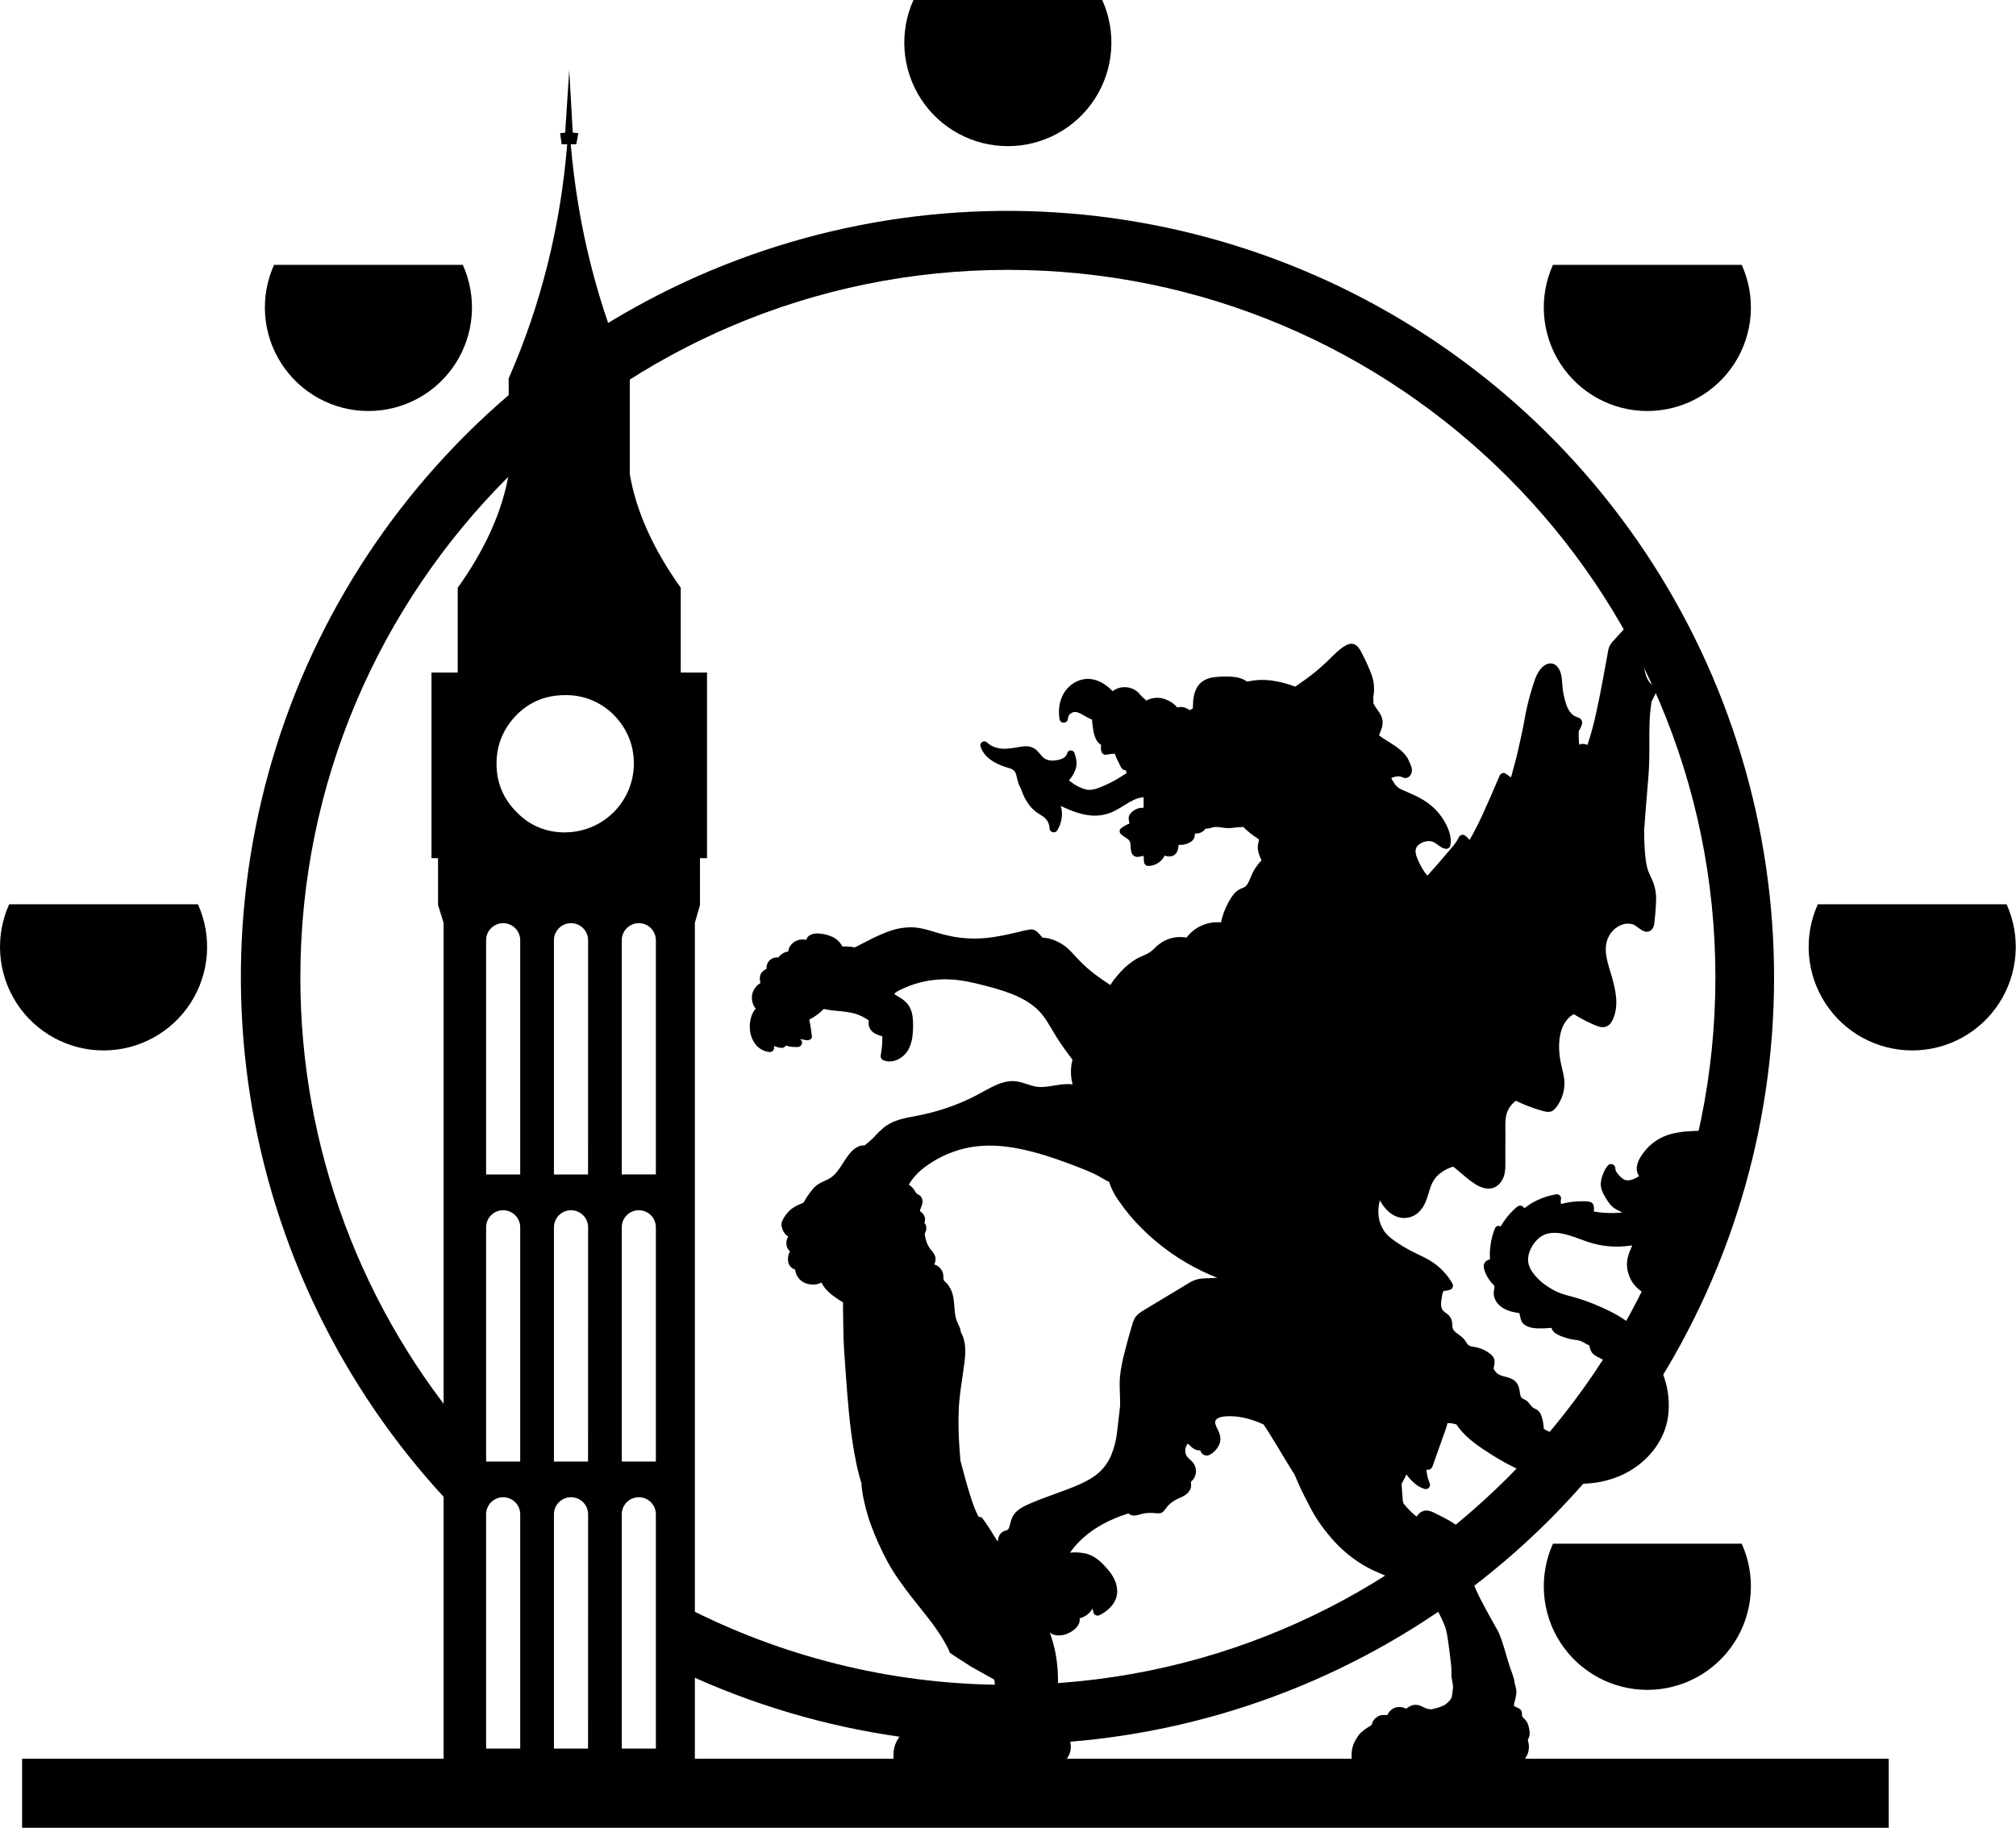 <svg width="1580" height="1433" viewBox="0 0 1580 1433" fill="none" xmlns="http://www.w3.org/2000/svg">
<path d="M236.03 532.029C282.337 422.599 360.046 329.352 459.336 264.076C558.626 198.8 675.039 164.425 793.861 165.295C912.683 166.166 1028.58 202.242 1126.9 268.966C1225.23 335.689 1301.56 430.064 1346.26 540.161C1390.96 650.258 1402.01 771.136 1378.03 887.515C1354.05 1003.89 1296.1 1110.55 1211.51 1194C1126.93 1277.46 1019.5 1333.96 902.804 1356.37C786.112 1378.79 665.394 1366.1 555.91 1319.92C551.79 1318.18 547.71 1316.39 543.64 1314.56V1262.81C620.145 1300.88 704.455 1320.65 789.91 1320.54C1095.67 1320.54 1344.42 1071.78 1344.42 766.019C1344.42 460.259 1095.67 211.509 789.91 211.509C484.15 211.509 235.4 460.259 235.4 766.019C235.277 898.762 282.984 1027.11 369.78 1127.54V1195.97C368.13 1194.35 366.48 1192.72 364.85 1191.09C280.308 1106.48 222.901 998.589 199.956 881.2C177.011 763.811 189.57 642.248 236.03 532.029Z" fill="black"/>
<path d="M715.91 0C710.329 12.361 707.935 25.924 708.946 39.448C709.957 52.973 714.342 66.029 721.699 77.422C729.056 88.816 739.15 98.185 751.061 104.672C762.971 111.159 776.318 114.557 789.88 114.557C803.443 114.557 816.789 111.159 828.7 104.672C840.61 98.185 850.705 88.816 858.062 77.422C865.419 66.029 869.803 52.973 870.814 39.448C871.826 25.924 869.431 12.361 863.85 0H715.91Z" fill="black"/>
<path d="M1424.69 708.75C1419.11 721.111 1416.71 734.674 1417.73 748.198C1418.74 761.723 1423.12 774.779 1430.48 786.172C1437.84 797.566 1447.93 806.935 1459.84 813.422C1471.75 819.909 1485.1 823.307 1498.66 823.307C1512.22 823.307 1525.57 819.909 1537.48 813.422C1549.39 806.935 1559.48 797.566 1566.84 786.172C1574.2 774.779 1578.58 761.723 1579.59 748.198C1580.61 734.674 1578.21 721.111 1572.63 708.75H1424.69Z" fill="black"/>
<path d="M7.19 708.75C1.609 721.111 -0.785 734.674 0.226 748.198C1.237 761.723 5.621 774.779 12.978 786.172C20.335 797.566 30.43 806.935 42.341 813.422C54.251 819.909 67.597 823.307 81.16 823.307C94.722 823.307 108.069 819.909 119.979 813.422C131.89 806.935 141.985 797.566 149.342 786.172C156.699 774.779 161.083 761.723 162.094 748.198C163.105 734.674 160.711 721.111 155.13 708.75H7.19Z" fill="black"/>
<path d="M1217.1 207.59C1211.52 219.951 1209.12 233.513 1210.14 247.038C1211.15 260.563 1215.53 273.619 1222.89 285.012C1230.25 296.406 1240.34 305.774 1252.25 312.261C1264.16 318.748 1277.51 322.147 1291.07 322.147C1304.63 322.147 1317.98 318.748 1329.89 312.261C1341.8 305.774 1351.89 296.406 1359.25 285.012C1366.61 273.619 1370.99 260.563 1372 247.038C1373.02 233.513 1370.62 219.951 1365.04 207.59H1217.1Z" fill="black"/>
<path d="M362.72 207.59C368.301 219.951 370.696 233.513 369.684 247.038C368.673 260.563 364.289 273.619 356.932 285.012C349.575 296.406 339.48 305.774 327.57 312.261C315.659 318.748 302.313 322.147 288.75 322.147C275.188 322.147 261.842 318.748 249.931 312.261C238.021 305.774 227.926 296.406 220.569 285.012C213.212 273.619 208.827 260.563 207.816 247.038C206.805 233.513 209.199 219.951 214.78 207.59H362.72Z" fill="black"/>
<path d="M1365.04 1209.92C1370.62 1222.28 1373.02 1235.84 1372 1249.37C1370.99 1262.89 1366.61 1275.95 1359.25 1287.34C1351.89 1298.74 1341.8 1308.1 1329.89 1314.59C1317.98 1321.08 1304.63 1324.48 1291.07 1324.48C1277.51 1324.48 1264.16 1321.08 1252.25 1314.59C1240.34 1308.1 1230.25 1298.74 1222.89 1287.34C1215.53 1275.95 1211.15 1262.89 1210.14 1249.37C1209.12 1235.84 1211.52 1222.28 1217.1 1209.92H1365.04Z" fill="black"/>
<path d="M1480.27 1378.47H17.32V1432.57H1480.27V1378.47Z" fill="black"/>
<path d="M533.52 527.109V460.669C511.9 430.363 498.587 400.696 493.58 371.669V296.56C468.247 238.82 452.823 177.656 447.31 113.069H451.66L453.25 104.37L448.89 103.979L446.13 54.98L442.96 103.979L439.01 104.37L440.19 113.069H444.54C439.273 177.663 423.983 238.826 398.67 296.56V371.7C393.663 400.7 380.35 430.366 358.73 460.7V527.139H338.17V672.63H343.31V709.409L347.66 723.25V1427.54H544.59V723.25L548.59 709.409V672.63H554.12V527.109H533.52ZM407.71 1370.53H380.98V1186.86C380.98 1183.32 382.387 1179.92 384.893 1177.41C387.398 1174.91 390.797 1173.5 394.34 1173.5C397.884 1173.5 401.283 1174.91 403.79 1177.41C406.297 1179.92 407.707 1183.32 407.71 1186.86V1370.53ZM407.71 1145.53H380.98V961.919C380.98 958.375 382.387 954.976 384.892 952.469C387.398 949.962 390.796 948.552 394.34 948.549C397.885 948.552 401.284 949.962 403.791 952.468C406.298 954.975 407.707 958.374 407.71 961.919V1145.53ZM407.71 920.529H380.98V736.919C380.98 733.376 382.387 729.978 384.893 727.473C387.398 724.967 390.797 723.56 394.34 723.56C397.884 723.56 401.283 724.967 403.79 727.472C406.297 729.977 407.707 733.375 407.71 736.919V920.529ZM460.87 1370.53H434.14V1186.86C434.14 1183.32 435.547 1179.92 438.053 1177.41C440.558 1174.91 443.957 1173.5 447.5 1173.5C449.258 1173.49 451 1173.84 452.626 1174.5C454.252 1175.17 455.731 1176.16 456.976 1177.4C458.222 1178.64 459.211 1180.11 459.885 1181.74C460.56 1183.36 460.909 1185.1 460.91 1186.86L460.87 1370.53ZM460.87 1145.53H434.14V961.919C434.14 958.375 435.547 954.976 438.052 952.469C440.558 949.962 443.956 948.552 447.5 948.549C449.259 948.546 451.001 948.888 452.627 949.558C454.253 950.228 455.731 951.213 456.977 952.454C458.222 953.696 459.211 955.171 459.886 956.795C460.561 958.419 460.909 960.161 460.91 961.919L460.87 1145.53ZM460.87 920.529H434.14V736.919C434.14 733.376 435.547 729.978 438.053 727.473C440.558 724.967 443.957 723.56 447.5 723.56C449.258 723.554 451 723.896 452.626 724.565C454.252 725.234 455.731 726.217 456.976 727.458C458.222 728.699 459.211 730.173 459.885 731.797C460.56 733.42 460.909 735.161 460.91 736.919L460.87 920.529ZM442.96 652.43C427.933 652.43 415.267 647.156 404.96 636.609C394.42 626.069 389.147 613.403 389.14 598.609C389.133 583.816 394.407 571.026 404.96 560.24C415.24 549.96 427.907 544.82 442.96 544.82C450.005 544.705 457.001 546.012 463.53 548.661C470.059 551.31 475.987 555.248 480.96 560.24C491.507 571.053 496.78 583.843 496.78 598.609C496.719 612.853 491.034 626.496 480.961 636.567C470.888 646.638 457.244 652.322 443 652.38L442.96 652.43ZM514.02 1370.5H487.3V1186.86C487.3 1183.32 488.707 1179.92 491.213 1177.41C493.718 1174.91 497.117 1173.5 500.66 1173.5C504.203 1173.5 507.601 1174.91 510.107 1177.41C512.612 1179.92 514.02 1183.32 514.02 1186.86V1370.5ZM514.02 1145.5H487.3V961.919C487.3 958.375 488.707 954.976 491.212 952.469C493.718 949.962 497.116 948.552 500.66 948.549C504.204 948.552 507.602 949.962 510.107 952.469C512.613 954.976 514.02 958.375 514.02 961.919V1145.5ZM514.02 920.499H487.3V736.919C487.3 733.376 488.707 729.978 491.213 727.473C493.718 724.967 497.117 723.56 500.66 723.56C504.203 723.56 507.601 724.967 510.107 727.473C512.612 729.978 514.02 733.376 514.02 736.919V920.499Z" fill="black"/>
<path d="M1368.91 883.97C1368.85 881.69 1368.8 879.24 1367.05 877.53C1366.22 876.778 1365.21 876.257 1364.12 876.019C1363.02 875.78 1361.89 875.832 1360.82 876.17C1358.61 876.83 1357.11 878.48 1355.47 880C1349.59 885.45 1340.85 886 1333.27 886.23C1325.04 886.5 1316.68 886.72 1308.73 889.06C1300.85 891.332 1293.88 896.023 1288.81 902.47C1286.23 905.74 1283.81 909.37 1283.02 913.54C1282.7 914.955 1282.68 916.421 1282.96 917.845C1283.23 919.269 1283.79 920.622 1284.61 921.82C1284.17 922.09 1283.74 922.37 1283.3 922.62C1280.19 924.42 1276.09 926.18 1272.59 924.36C1270.83 923.252 1269.3 921.824 1268.07 920.15C1266.95 918.84 1265.91 917.4 1265.97 915.66C1266.06 912.86 1262.21 911.17 1260.29 913.31C1258.5 915.391 1257.14 917.804 1256.29 920.41C1255.2 922.976 1254.61 925.724 1254.54 928.51C1254.74 931.29 1255.59 933.985 1257.01 936.38C1258.15 938.567 1259.45 940.669 1260.9 942.67C1262.47 944.89 1264.52 946.726 1266.9 948.04C1268.42 948.84 1269.97 949.51 1271.5 950.26C1269.11 950.54 1266.69 950.69 1264.28 950.74C1259.19 950.843 1254.1 950.438 1249.09 949.53C1249.44 946.53 1249.54 943.11 1246.28 942.01C1244.73 941.618 1243.13 941.45 1241.53 941.51C1239.76 941.51 1237.99 941.51 1236.23 941.6C1232.67 941.813 1229.13 942.328 1225.66 943.14C1225.05 943.392 1224.39 943.541 1223.73 943.58C1223.73 943.58 1223.63 943.58 1223.49 943.39C1222.91 942.5 1223.21 941.01 1223.37 939.97C1223.5 939.437 1223.49 938.881 1223.34 938.353C1223.19 937.826 1222.91 937.346 1222.52 936.958C1222.13 936.571 1221.65 936.29 1221.13 936.141C1220.6 935.993 1220.04 935.982 1219.51 936.11C1214.48 936.926 1209.58 938.44 1204.97 940.61C1202.78 941.617 1200.67 942.794 1198.66 944.13C1197.6 944.83 1196.66 945.63 1195.57 946.37C1195.47 946.44 1194.96 946.7 1194.57 946.91C1194.51 946.82 1194.46 946.72 1194.4 946.62C1193.93 945.89 1193.23 945.345 1192.4 945.08C1190.72 944.62 1189.4 945.5 1188.19 946.54C1186.34 948.127 1184.61 949.841 1183 951.67C1181.31 953.563 1179.76 955.568 1178.34 957.67C1177.64 958.67 1177.04 959.8 1176.34 960.84C1176.34 960.84 1176.17 961.12 1176 961.36C1174.41 960.09 1172.29 961.14 1171.58 962.88C1169.86 967.159 1168.7 971.643 1168.13 976.22C1167.61 979.783 1167.49 983.391 1167.77 986.98C1166.56 987.249 1165.44 987.808 1164.5 988.61C1162.22 990.7 1162.69 993.74 1163.66 996.35C1165.25 1000.65 1167.81 1004.52 1171.14 1007.67C1171.26 1008.4 1171.26 1009.14 1171.14 1009.87C1170.88 1011.04 1170.71 1012.23 1170.64 1013.42C1170.66 1015.86 1171.4 1018.24 1172.75 1020.27C1175.5 1024.46 1180.05 1026.78 1184.75 1028.04C1186.73 1028.53 1188.73 1028.91 1190.75 1029.18C1191.04 1030.14 1191.28 1031.12 1191.46 1032.11C1191.92 1034.73 1192.77 1036.89 1195.02 1038.46C1199.02 1041.29 1205.02 1041.27 1209.77 1041.14C1211.77 1041.08 1213.85 1040.91 1215.88 1040.74C1216.35 1042.18 1217.19 1043.47 1218.32 1044.47C1220.53 1046.03 1222.97 1047.23 1225.56 1048.02C1227.94 1048.89 1230.4 1049.53 1232.91 1049.92C1235.06 1050.26 1237.38 1050.37 1239.4 1051.28C1241.57 1052.28 1243.47 1053.67 1245.68 1054.6C1245.86 1056.5 1246.49 1058.33 1247.5 1059.95C1248.96 1061.95 1251.12 1063.08 1253.33 1064.14C1257.66 1066.22 1261.73 1068.83 1265.43 1071.89C1266.43 1072.76 1267.49 1073.68 1268.43 1074.62C1267.85 1076.76 1267.59 1078.97 1267.68 1081.18C1267.99 1083.49 1268.8 1085.71 1270.06 1087.68C1271.02 1089.38 1272.11 1091.01 1273.34 1092.53C1274.03 1093.34 1274.81 1094.07 1275.68 1094.69C1275.9 1094.86 1276.13 1095.01 1276.37 1095.16C1276.19 1095.47 1276.03 1095.81 1275.85 1096.1C1275.41 1096.86 1274.89 1097.57 1274.3 1098.22C1273.41 1099.16 1272.12 1100.15 1270.8 1099.79C1270.26 1099.65 1269.69 1099.66 1269.15 1099.8C1268.6 1099.95 1268.11 1100.24 1267.72 1100.64C1267.32 1101.03 1267.03 1101.52 1266.88 1102.07C1266.74 1102.61 1266.73 1103.18 1266.87 1103.72C1267.95 1106.62 1268.18 1109.77 1267.54 1112.8C1267.12 1114.38 1266.92 1116 1266.93 1117.63C1265.37 1118 1263.81 1118.35 1262.24 1118.63C1260.1 1119.02 1257.6 1119.63 1255.41 1119.34C1254.19 1119.18 1253.19 1118.34 1251.94 1118.34C1250.02 1118.25 1248.79 1119.34 1247.71 1120.79C1247.06 1121.64 1246.5 1122.57 1246.07 1123.55C1245.76 1124.23 1245.5 1124.93 1245.28 1125.64L1245.13 1126.18C1244.48 1126.26 1243.04 1126.46 1242.79 1126.46C1241.64 1126.43 1240.51 1126.25 1239.41 1125.91C1236.96 1125.09 1234.55 1124.14 1232.21 1123.04C1231.24 1122.53 1230.23 1122.07 1229.21 1121.66C1228.43 1121.42 1227.6 1121.39 1226.8 1121.57C1226.01 1121.74 1225.27 1122.12 1224.66 1122.66C1224.02 1123.21 1223.66 1123.88 1222.81 1124.19C1222.12 1124.42 1221.38 1124.49 1220.66 1124.39C1218.06 1124.09 1215.52 1122.65 1213.15 1121.64C1212 1121.16 1210.91 1120.56 1209.88 1119.85C1209.87 1118.9 1209.8 1117.95 1209.66 1117.01C1209.38 1114.01 1208.64 1111.08 1207.47 1108.3C1206.87 1107.04 1205.97 1105.95 1204.85 1105.12C1203.79 1104.34 1202.46 1104.04 1201.43 1103.25C1199.43 1101.72 1198.43 1099.25 1196.3 1097.76C1195.22 1096.98 1193.86 1096.59 1192.82 1095.76C1192.24 1095.29 1191.83 1094.64 1191.68 1093.91C1191.01 1091.69 1191.01 1089.33 1190.31 1087.11C1189.58 1084.68 1187.98 1082.61 1185.81 1081.29C1183.67 1080.16 1181.39 1079.35 1179.02 1078.88C1176.64 1078.24 1174.16 1077.45 1172.46 1075.57C1171.71 1074.7 1171.07 1073.74 1170.58 1072.7C1170.58 1072.56 1170.58 1072.42 1170.65 1072.28C1170.98 1070.28 1171.65 1067.99 1171.29 1065.96C1170.81 1064.07 1169.68 1062.4 1168.09 1061.27C1165.28 1058.97 1162.01 1057.29 1158.51 1056.34C1157.05 1055.93 1155.51 1055.7 1154.07 1055.43C1152.63 1055.16 1151.3 1054.92 1150.34 1053.75C1149.38 1052.58 1148.7 1051.2 1147.76 1050.02C1146.88 1048.94 1145.87 1047.97 1144.76 1047.13C1143.76 1046.32 1142.21 1045.28 1141.4 1044.65C1140.45 1043.97 1139.63 1043.13 1138.97 1042.17C1138.46 1041.03 1138.22 1039.79 1138.25 1038.54C1138.23 1036.63 1137.81 1034.75 1137.02 1033.02C1136.19 1031.57 1135.03 1030.32 1133.65 1029.38C1132.43 1028.66 1131.36 1027.71 1130.5 1026.59C1128.7 1023.65 1129.5 1019.68 1130.04 1016.5C1130.19 1014.89 1130.62 1013.31 1131.31 1011.85C1133.01 1011.77 1134.69 1011.45 1136.31 1010.92C1136.8 1010.78 1137.24 1010.53 1137.62 1010.19C1137.99 1009.85 1138.29 1009.43 1138.48 1008.96C1138.67 1008.49 1138.76 1007.99 1138.73 1007.48C1138.7 1006.98 1138.56 1006.48 1138.31 1006.04C1133.87 998.173 1127.36 991.674 1119.48 987.25C1115.29 984.89 1110.86 983.01 1106.59 980.8C1102.22 978.543 1098 976.014 1093.94 973.23C1090.47 970.85 1087.06 968.23 1084.71 964.73C1082.61 961.595 1081.22 958.044 1080.62 954.32C1079.92 949.806 1080.2 945.194 1081.45 940.8C1085.18 947.73 1091.2 953.99 1099.45 954.6C1103.61 954.85 1107.71 953.542 1110.96 950.93C1113.88 948.419 1116.12 945.209 1117.46 941.6C1119.01 937.87 1119.89 933.93 1121.24 930.13C1122.37 926.836 1124.23 923.841 1126.68 921.37C1130.15 918.109 1134.35 915.711 1138.92 914.37C1139.52 914.82 1140.11 915.29 1140.69 915.76C1144.63 918.99 1148.38 922.44 1152.46 925.5C1156.54 928.56 1161.34 931.61 1166.62 931.62C1172.13 931.62 1176.29 927.85 1178.26 922.94C1180.32 917.78 1179.75 911.74 1179.77 906.3C1179.77 900.45 1179.88 894.6 1179.84 888.76C1179.84 883.76 1179.44 878.44 1180.64 873.49C1181.74 868.97 1184.52 865.55 1188.04 862.74C1190.31 863.88 1192.65 864.9 1195.04 865.88C1199.79 867.845 1204.65 869.514 1209.6 870.88C1212.6 871.7 1215.52 871.97 1217.96 869.72C1219.71 867.992 1221.17 865.997 1222.29 863.81C1224.78 859.28 1226.09 854.198 1226.11 849.03C1226.11 843.3 1224.11 837.84 1223.11 832.26C1221.35 823.14 1221.11 812.5 1225.11 803.95C1226.86 800.155 1229.73 796.984 1233.33 794.86H1233.4C1238.31 797.926 1243.44 800.626 1248.74 802.94C1251.53 804.19 1254.42 805.47 1257.55 804.94C1260.55 804.41 1262.55 802.16 1263.78 799.55C1268.99 788.79 1266.41 776.62 1263.28 765.66C1260.39 755.52 1255.46 743.66 1261.01 733.66C1262.24 731.33 1263.94 729.284 1266.01 727.652C1268.07 726.021 1270.46 724.842 1273.01 724.19C1275.57 723.68 1278.22 723.891 1280.66 724.8L1284.52 727.56C1287.07 729.36 1289.99 731.35 1293.17 729.65C1295.58 728.35 1296.34 725.65 1296.61 723.13C1297.22 717.49 1297.74 711.74 1297.92 706.06C1298.19 700.28 1297.08 694.52 1294.69 689.25C1293.52 686.956 1292.48 684.595 1291.58 682.18C1290.75 679.526 1290.16 676.801 1289.83 674.04C1289.11 668.159 1288.72 662.244 1288.64 656.32C1288.64 654.32 1288.57 652.26 1288.57 650.23C1288.99 646.13 1289.22 642.02 1289.51 637.92C1290.25 627.39 1291.35 616.92 1292.09 606.37C1292.82 596.1 1292.64 585.89 1292.65 575.61C1292.65 570.01 1292.78 564.41 1293.28 558.83C1293.55 555.83 1293.94 552.83 1294.37 549.88C1295.61 547.4 1296.84 544.88 1298.09 542.45C1298.82 541 1298.62 538.66 1296.9 537.91C1291.05 535.39 1289.63 528.74 1288.48 523.08C1287.03 515.89 1286.05 508.61 1285.57 501.29C1285.57 500.71 1285.42 500.141 1285.13 499.637C1284.84 499.134 1284.43 498.714 1283.93 498.42C1281.62 497.361 1279.62 495.712 1278.14 493.64C1276.98 491.98 1274.47 491.29 1272.93 492.97L1264.83 501.82C1263.47 503.15 1262.33 504.685 1261.44 506.37C1260.71 508.218 1260.22 510.15 1259.98 512.12C1258.53 520.12 1257.1 528.23 1255.54 536.27C1252.62 551.35 1249.75 566.52 1245.03 581.17C1244.73 582.09 1244.42 582.99 1244.11 583.9C1243.79 583.727 1243.45 583.58 1243.11 583.46C1242.65 583.3 1242.17 583.199 1241.69 583.16C1241.47 583.16 1241.47 583.16 1241.69 583.16L1240.88 583.05C1239.79 582.953 1238.7 583.194 1237.75 583.74C1237.59 582.54 1237.48 581.35 1237.4 580.2C1237.28 578.47 1237.23 576.73 1237.25 575V573.19C1237.81 572.19 1238.35 571.19 1238.85 570.19C1239.85 568.02 1240.78 565.57 1238.85 563.55C1237.67 562.33 1236.01 562.22 1234.57 561.48C1233.28 560.801 1232.13 559.889 1231.17 558.79C1228.95 556.35 1227.75 553.15 1226.85 550.03C1225.81 546.479 1225.08 542.846 1224.66 539.17C1224.27 535.67 1224.3 532.08 1223.48 528.63C1222.66 525.18 1220.61 521.13 1216.93 520.16C1213.25 519.19 1209.63 521.61 1207.38 524.36C1205.31 527.063 1203.72 530.11 1202.7 533.36C1200.28 540.405 1198.25 547.579 1196.63 554.85C1195.78 558.51 1195.1 562.19 1194.49 565.85C1193.88 569.51 1193.01 573.21 1192.25 576.85C1190.57 585 1188.66 593.12 1186.45 601.14C1185.7 603.84 1184.99 606.59 1184.22 609.32C1182.83 608.32 1181.41 607.32 1180 606.32C1178 604.97 1175.88 606.49 1175.12 608.32C1170.85 618.48 1166.44 628.573 1161.89 638.6C1159.59 643.66 1157.11 648.65 1154.44 653.53C1153.57 655.117 1152.69 656.7 1151.78 658.28C1150.65 656.974 1149.4 655.785 1148.03 654.73C1147.27 654.29 1146.37 654.168 1145.52 654.391C1144.68 654.614 1143.95 655.164 1143.51 655.92C1141.71 659.82 1139.03 662.92 1136.26 666.16C1133.19 669.74 1130.17 673.35 1127.07 676.9C1124.32 680.053 1121.55 683.183 1118.74 686.29C1118.61 686.15 1118.47 686.01 1118.35 685.86C1115.35 682.56 1113.27 678.32 1111.43 674.31C1109.92 671.03 1108.1 666.21 1110.84 663.1C1112.11 661.753 1113.67 660.711 1115.4 660.049C1117.14 659.388 1118.99 659.125 1120.84 659.28C1125.42 659.64 1127.99 664.28 1132.54 665.21C1133.39 665.432 1134.3 665.313 1135.06 664.878C1135.83 664.443 1136.39 663.726 1136.64 662.88C1137.82 657.15 1136.05 651.62 1133.54 646.5C1131.32 641.989 1128.38 637.866 1124.84 634.29C1121.14 630.648 1116.92 627.581 1112.32 625.19C1107.65 622.71 1102.73 620.81 1097.94 618.61C1095.56 617.44 1093.61 615.564 1092.34 613.24C1091.6 612.156 1090.94 611.027 1090.34 609.86C1091.36 609.39 1092.43 609.025 1093.52 608.77C1094.65 608.504 1095.81 608.426 1096.96 608.54C1098.45 608.7 1099.8 609.77 1101.25 609.79C1105.32 609.86 1107.13 605.47 1106.42 602.06C1106.05 600.65 1105.55 599.275 1104.94 597.95C1104.34 596.414 1103.6 594.937 1102.72 593.54C1099.79 589.1 1095.55 586 1091.14 583.16C1088.77 581.63 1086.31 580.23 1083.99 578.63C1082.99 577.96 1081.99 577.29 1080.99 576.56C1080.99 576.3 1080.99 576.05 1080.99 575.79C1081.37 574.79 1081.75 573.85 1082.11 572.88C1083.15 570.595 1083.68 568.11 1083.65 565.6C1083.39 563.207 1082.58 560.908 1081.28 558.88C1080.16 557.01 1078.74 555.32 1077.58 553.46C1077.17 552.79 1076.74 552.04 1076.36 551.26C1076.4 549.702 1076.36 548.144 1076.24 546.59C1076.38 545.92 1076.5 545.24 1076.59 544.59C1077.35 539.031 1076.7 533.37 1074.69 528.13C1072.64 522.828 1070.31 517.644 1067.69 512.6C1066.53 510.28 1065.14 507.6 1063.08 505.93C1060.52 503.88 1057.32 504.39 1054.64 505.93C1049.99 508.52 1046.09 512.54 1042.34 516.25C1038.56 520.017 1034.59 523.589 1030.44 526.95C1025.73 530.74 1020.84 534.31 1015.82 537.69L1015.08 538.17L1014.57 538C1009.65 536.15 1004.57 534.751 999.4 533.82C994.2 532.863 988.891 532.648 983.63 533.18C981.483 533.46 979.347 533.793 977.22 534.18C976.584 533.704 975.916 533.273 975.22 532.89C972.954 531.729 970.505 530.968 967.98 530.64C965.114 530.295 962.225 530.175 959.34 530.28C956.517 530.27 953.696 530.46 950.9 530.85C946.01 531.62 941.23 533.85 938.51 538.18C935.67 542.62 935.08 548.1 934.92 553.25C934.92 553.87 934.92 554.48 934.92 555.09L934.38 555.47C933.84 555.84 933.06 556.56 932.38 556.47C931.91 556.42 931.28 555.85 930.87 555.62C930.279 555.27 929.66 554.969 929.02 554.72C927.004 553.958 924.792 553.884 922.73 554.51C920.34 551.716 917.282 549.573 913.84 548.28C911.358 547.249 908.677 546.786 905.993 546.926C903.309 547.066 900.691 547.806 898.33 549.09C897.33 547.91 896.04 547.04 894.9 545.94C893.76 544.84 892.78 543.31 891.48 542.21C890.177 541.116 888.704 540.241 887.12 539.62C884.058 538.449 880.711 538.246 877.53 539.04C876.024 539.409 874.589 540.02 873.28 540.85C872.86 541.12 872.44 541.42 872.03 541.74L871.95 541.66C867.02 536.58 860.86 532.55 853.62 532.11C846.82 531.7 840.05 535.17 835.81 540.39C830.4 547.05 829.05 555.73 830.45 564.03C830.665 564.802 831.155 565.47 831.826 565.908C832.498 566.346 833.306 566.524 834.1 566.41C834.888 566.29 835.608 565.897 836.135 565.299C836.662 564.701 836.961 563.937 836.98 563.14C837.125 562.087 837.464 561.069 837.98 560.14C838.745 559.406 839.636 558.817 840.61 558.4C843.06 557.4 845.73 558.64 848 559.89C850.61 561.32 853.08 562.89 855.8 564.04C855.96 565.89 856.19 567.74 856.43 569.57C856.654 571.701 857.045 573.811 857.6 575.88C858.6 579.21 860.18 582.22 863.04 583.88C862.649 585.642 862.724 587.476 863.26 589.2C863.454 589.88 863.863 590.479 864.425 590.908C864.987 591.337 865.673 591.573 866.38 591.58C867.26 591.49 868.13 591.32 869.01 591.18C869.59 591.08 869.95 591.04 870.68 590.97C871.68 590.86 872.68 590.82 873.74 590.76C873.79 590.93 873.85 591.1 873.9 591.26C874.376 592.626 874.934 593.961 875.57 595.26C876.22 596.62 876.95 597.95 877.57 599.32C878.19 600.69 878.76 602.18 879.98 603.03C880.707 603.53 881.579 603.777 882.46 603.73C882.534 604.218 882.634 604.702 882.76 605.18C882.82 605.41 882.9 605.63 882.97 605.86L881.66 606.75C879.72 608.01 877.81 609.28 875.81 610.45C871.998 612.695 868.031 614.666 863.94 616.35C859.73 618.06 855.41 619.87 850.82 618.73C846.655 617.574 842.767 615.587 839.39 612.89L837.72 611.64C839.925 609.3 841.627 606.533 842.72 603.51C844.53 599.06 843.65 594.69 842.12 590.31C841.933 589.69 841.554 589.146 841.039 588.755C840.523 588.363 839.897 588.144 839.25 588.13C838.602 588.136 837.973 588.351 837.457 588.744C836.942 589.137 836.567 589.686 836.39 590.31C835.62 594.17 830.97 595.44 827.54 595.94C825.445 596.29 823.3 596.201 821.24 595.68C819.265 595.09 817.52 593.906 816.24 592.29C814.909 590.531 813.408 588.906 811.76 587.44C809.641 585.804 807.047 584.902 804.37 584.87C801.762 584.923 799.166 585.258 796.63 585.87C793.937 586.366 791.215 586.684 788.48 586.82C783.2 587.09 777.42 585.72 773.56 581.92C771.43 579.82 767.56 581.92 768.43 584.92C770.9 592.92 778.24 597.57 785.73 600.34C787.6 601.03 789.51 601.58 791.39 602.22C792.831 602.589 794.135 603.363 795.15 604.45C796.033 605.845 796.619 607.408 796.87 609.04C797.29 610.78 797.71 612.52 798.28 614.22C798.755 615.626 799.4 616.97 800.2 618.22C800.35 618.7 800.51 619.22 800.68 619.65C802.11 623.908 804.242 627.897 806.99 631.45C808.289 633.094 809.776 634.581 811.42 635.88C813.28 637.35 815.34 638.48 817.29 639.81C818.867 640.841 820.171 642.24 821.089 643.886C822.007 645.532 822.512 647.376 822.56 649.26C822.595 649.949 822.846 650.609 823.279 651.147C823.711 651.684 824.303 652.071 824.969 652.252C825.634 652.433 826.34 652.398 826.985 652.154C827.63 651.909 828.182 651.467 828.56 650.89C831.324 646.468 832.602 641.279 832.21 636.08C832.094 634.595 831.819 633.126 831.39 631.7C832.3 632.11 833.2 632.55 834.11 632.95C840.73 635.95 847.41 638.41 854.68 639.13C861.192 639.765 867.749 638.527 873.58 635.56C878.69 633 883.25 629.49 888.41 627.02C890.885 625.828 893.554 625.093 896.29 624.85C896.29 625.02 896.29 625.2 896.29 625.37C896.29 627.96 896.23 630.54 896.29 633.12C893.566 632.934 890.86 633.674 888.61 635.22C886.51 636.68 884.53 638.83 884.55 641.54C884.654 642.857 884.889 644.16 885.25 645.43C882.753 646.396 880.422 647.746 878.34 649.43C877.09 650.43 877.34 652.6 878.34 653.62C880.06 655.3 882.34 656.41 884.14 657.85C886.08 659.43 886.03 661.6 886.14 664.11C886.31 667.49 887.05 671.39 891.14 671.62C892.623 671.583 894.095 671.354 895.52 670.94L896.35 670.77C896.35 672.3 896.46 673.83 896.59 675.37C896.611 676.248 896.969 677.085 897.592 677.706C898.214 678.326 899.052 678.682 899.93 678.7C903.346 678.656 906.637 677.413 909.23 675.19C910.434 674.176 911.45 672.957 912.23 671.59C912.35 671.36 912.56 670.99 912.74 670.59L912.92 670.65C916.32 671.97 920.41 671.34 922.32 667.94C922.964 666.667 923.357 665.282 923.48 663.86C923.536 663.279 923.626 662.701 923.75 662.13L924.43 662.19C925.488 662.238 926.547 662.171 927.59 661.99C929.452 661.698 931.236 661.039 932.84 660.05C933.833 659.535 934.681 658.779 935.307 657.851C935.932 656.924 936.315 655.854 936.42 654.74C936.42 654.18 936.5 653.74 936.55 653.24C938.123 653.418 939.714 653.173 941.16 652.53C942.667 651.821 943.96 650.728 944.91 649.36C945.34 649.458 945.779 649.505 946.22 649.5C947.619 649.352 948.991 649.016 950.3 648.5C951.529 648.177 952.805 648.072 954.07 648.19C956.86 648.37 959.6 649.05 962.41 649.07C965.22 649.09 968.06 648.56 970.89 648.31C972.08 648.2 973.29 648.31 974.48 648.19C974.68 648.41 974.9 648.62 975.11 648.83C975.63 649.35 976.11 649.83 976.69 650.36C978.766 652.271 980.986 654.02 983.33 655.59C984.12 656.12 985.17 656.72 985.8 657.26C986.43 657.8 986.74 657.92 986.69 658.75C986.59 659.245 986.446 659.73 986.26 660.2C986.057 660.958 985.913 661.73 985.83 662.51C985.683 664.11 985.787 665.723 986.14 667.29C986.706 669.717 987.562 672.068 988.69 674.29L988.57 674.4C985.054 678.068 982.274 682.375 980.38 687.09C979.671 689.04 978.805 690.93 977.79 692.74C976.921 694.296 975.49 695.462 973.79 696C971.155 696.871 968.825 698.482 967.08 700.64C965.324 702.886 963.775 705.286 962.45 707.81C959.898 712.573 958.033 717.674 956.91 722.96C951.766 722.471 946.582 723.31 941.855 725.397C937.127 727.484 933.015 730.749 929.91 734.88C925.58 734.089 921.123 734.343 916.91 735.62C911.68 737.23 907.68 740.28 903.91 744.11C900.14 747.94 895.08 749 890.63 751.56C886.186 754.225 882.145 757.512 878.63 761.32C876.63 763.43 874.78 765.69 872.99 767.99C871.996 769.293 871.078 770.652 870.24 772.06C866.24 769.48 862.3 766.8 858.5 763.92C853.927 760.467 849.627 756.666 845.64 752.55C841.39 748.13 837.72 743.35 832.46 740.06C827.93 737.24 822.54 735.06 817.13 734.97C816.49 734.26 815.85 733.55 815.23 732.84C813.17 730.51 811.23 728.22 807.8 728.47C804.757 728.864 801.748 729.49 798.8 730.34C787.49 732.96 776.26 735.56 764.58 735.61C758.917 735.654 753.262 735.196 747.68 734.24C742.109 733.181 736.608 731.778 731.21 730.04C725.65 728.36 719.96 726.85 714.11 726.78C708.373 726.772 702.679 727.76 697.28 729.7C691.208 731.93 685.298 734.576 679.59 737.62C676.84 739.06 674.08 740.49 671.28 741.85L669.76 742.59C668.604 742.3 667.427 742.099 666.24 741.99C664.247 741.781 662.241 741.734 660.24 741.85C658.536 738.598 655.843 735.972 652.55 734.35C648.765 732.617 644.663 731.684 640.5 731.61C638.522 731.552 636.564 732.014 634.82 732.95C634.095 733.322 633.459 733.846 632.955 734.486C632.451 735.126 632.091 735.868 631.9 736.66C629.642 736.099 627.268 736.207 625.07 736.97C622.67 737.818 620.611 739.422 619.2 741.54C618.571 742.48 618.139 743.538 617.93 744.65C617.858 745.017 617.808 745.387 617.78 745.76C617.034 745.851 616.3 746.022 615.59 746.27C613.757 746.91 612.113 748 610.81 749.44C610.537 749.758 610.283 750.091 610.05 750.44C608.89 750.292 607.712 750.384 606.589 750.709C605.466 751.034 604.422 751.586 603.52 752.33C602.112 753.594 601.181 755.302 600.88 757.17C600.754 757.916 600.7 758.673 600.72 759.43C600.046 759.714 599.403 760.066 598.8 760.48C595.19 763.02 595.02 766.83 596.03 770.48C593.009 772.241 590.763 775.076 589.74 778.42C589.085 780.768 589.085 783.252 589.74 785.6C590.181 787.427 591.059 789.119 592.3 790.53C591.267 791.652 590.414 792.927 589.77 794.31C588.002 798.306 587.313 802.695 587.77 807.04C588.071 811.475 589.757 815.704 592.59 819.13C595.322 822.288 599.187 824.246 603.35 824.58C604.98 824.71 606.9 822.93 606.67 821.25C606.61 820.79 606.56 820.32 606.54 819.86C608.281 820.536 610.093 821.015 611.94 821.29C612.724 821.432 613.533 821.323 614.251 820.979C614.97 820.634 615.561 820.071 615.94 819.37C618.82 820.61 622.16 820.67 625.25 820.63C627.94 820.63 629.89 816.88 627.6 814.94C627.36 814.73 627.14 814.52 626.93 814.3C628.68 814.7 630.43 815.04 632.18 815.3C633.93 815.56 636.61 814.46 636.31 812.15C635.75 807.82 635.21 803.46 634.24 799.15C638.466 797.038 642.298 794.217 645.57 790.81C648.798 791.486 652.064 791.964 655.35 792.24C660.46 792.76 665.6 793.12 670.53 794.64C674.278 795.793 677.806 797.564 680.97 799.88C680.477 801.896 680.715 804.022 681.64 805.88C683.08 808.88 686.24 810.61 689.29 811.58C689.95 811.78 690.62 811.94 691.29 812.13H691.44C691.44 812.61 691.51 813.41 691.5 813.83C691.5 814.72 691.5 815.61 691.45 816.5C691.311 820.02 690.92 823.526 690.28 826.99C690.078 827.843 690.205 828.74 690.638 829.503C691.07 830.265 691.774 830.836 692.61 831.1C699.94 834 708.23 829.18 711.88 822.77C713.945 818.844 715.119 814.511 715.32 810.08C715.72 805.89 715.72 801.671 715.32 797.48C714.82 793.14 713.42 788.98 710.32 785.78C708.891 784.344 707.301 783.079 705.58 782.01C704.11 781.212 702.684 780.334 701.31 779.38C701.161 779.278 701.034 779.145 700.94 778.99C701.199 778.568 701.539 778.201 701.94 777.91C703.463 776.853 705.091 775.958 706.8 775.24C710.618 773.413 714.582 771.907 718.65 770.74C726.926 768.312 735.543 767.258 744.16 767.62C753.33 768.02 762.34 770 771.16 772.32C785.71 776.15 801.62 780.49 812.91 791.01C819.2 796.86 822.91 804.58 827.38 811.77C831.438 818.269 835.837 824.548 840.56 830.58C838.864 836.91 838.902 843.58 840.67 849.89C839.97 849.81 839.26 849.75 838.56 849.72C835.515 849.629 832.467 849.83 829.46 850.32C823.11 851.23 816.59 852.94 810.21 851.32C803.99 849.75 798.3 846.78 791.69 847.4C785.08 848.02 779.2 850.89 773.51 854.01C767.82 857.13 762.21 860.17 756.31 862.8C750.559 865.35 744.67 867.577 738.67 869.47C732.478 871.429 726.182 873.041 719.81 874.3C713.89 875.47 707.89 876.3 702.21 878.47C699.047 879.595 696.068 881.182 693.37 883.18C690.572 885.462 687.957 887.959 685.55 890.65C683.158 893.166 680.558 895.478 677.78 897.56L677.47 897.78C676.317 897.659 675.151 897.768 674.04 898.1C671.527 898.978 669.265 900.453 667.45 902.4C664.12 905.84 661.71 910.12 659.08 914.08C656.75 917.58 654.16 921.15 650.52 923.39C648.41 924.7 646.05 925.58 643.83 926.69C641.35 927.896 639.125 929.57 637.28 931.62C635.328 933.894 633.553 936.315 631.97 938.86C631.2 940.08 630.46 941.32 629.77 942.6L627.62 943.48C623.32 945.28 619.47 947.48 616.62 951.27C615.052 953.144 613.772 955.24 612.82 957.49C611.92 960.04 612.82 962.89 614.02 965.2C614.847 966.872 616.147 968.263 617.76 969.2C616.463 971.254 615.985 973.72 616.42 976.11C616.752 977.929 617.711 979.574 619.13 980.76C617.798 983.125 617.281 985.862 617.66 988.55C617.828 989.966 618.383 991.309 619.265 992.429C620.148 993.55 621.323 994.405 622.66 994.9C622.834 994.951 623.011 994.991 623.19 995.02C623.378 997.272 624.172 999.431 625.487 1001.27C626.802 1003.11 628.589 1004.56 630.66 1005.46C634.66 1007.24 639.93 1007.46 643.66 1005.17C644.595 1006.85 645.665 1008.45 646.86 1009.96C649.015 1012.43 651.475 1014.62 654.18 1016.47C656.25 1018.05 658.437 1019.47 660.72 1020.72C660.72 1022.26 660.66 1023.82 660.72 1025.38C660.78 1030.9 660.89 1036.38 660.94 1041.95C661.05 1052.95 661.94 1064.06 662.73 1075.08C664.26 1096.23 665.82 1117.53 669.48 1138.44C670.48 1144.13 671.66 1149.79 673.11 1155.44C673.77 1157.95 674.4 1160.52 675.31 1162.97C675.191 1163.17 675.135 1163.4 675.15 1163.63C675.633 1168.97 676.55 1174.27 677.89 1179.46C679.107 1184.71 680.643 1189.87 682.49 1194.93C686.177 1205.02 690.603 1214.83 695.73 1224.28C701.08 1234.1 707.73 1243.12 714.59 1251.93C721.45 1260.74 728.8 1269.34 735.09 1278.67C738.188 1283.21 740.984 1287.96 743.46 1292.87C743.7 1293.54 743.93 1294.2 744.15 1294.87C744.54 1296.12 755.51 1302.46 760.83 1306.14C760.83 1306.14 772.69 1312.79 779.16 1316.41C779.809 1319.17 779.941 1322.03 779.55 1324.84C779.383 1326.68 779.093 1328.5 778.68 1330.3C778.11 1332.14 774.79 1335.53 772.55 1336.56C770.313 1337.62 767.965 1338.42 765.55 1338.95C765.113 1338.97 764.688 1339.1 764.31 1339.32C763.544 1339.55 762.738 1339.64 761.94 1339.56C760.15 1339.48 758.42 1338.88 754.71 1337.03C753.129 1336.27 751.371 1335.95 749.624 1336.11C747.877 1336.27 746.206 1336.9 744.79 1337.94L743.01 1339.14L741.59 1338.46C739.215 1337.6 736.621 1337.56 734.22 1338.34C732.065 1339.14 730.254 1340.67 729.09 1342.65L728.29 1344.07H725.56C723.912 1343.96 722.268 1344.35 720.85 1345.2C718.85 1346.33 716.94 1348.47 716.6 1350.09C716.26 1351.71 715.44 1352.61 713.17 1353.63C710.998 1355.07 708.93 1356.67 706.98 1358.4C705.767 1359.89 704.667 1361.47 703.69 1363.13L703.64 1363.22C701.441 1366.76 700.271 1370.85 700.26 1375.02V1381.09H834.18C835.733 1379.22 837.043 1377.15 838.08 1374.95C839.317 1371.89 839.562 1368.51 838.78 1365.3C838.29 1363.87 838.29 1363.54 838.78 1362.66C839.94 1360.42 840.09 1358.76 839.48 1355.21C838.8 1351.21 837.68 1348.96 835.4 1346.82C833.98 1345.5 833.81 1345.16 833.81 1343.7C833.81 1341.08 833.02 1339.7 831.01 1338.7C830.335 1338.42 829.686 1338.09 829.07 1337.7C828.803 1337.5 828.49 1337.37 828.16 1337.32C827.983 1337.3 827.819 1337.22 827.7 1337.09C827.581 1336.96 827.517 1336.79 827.52 1336.61H827.72C827.92 1335.31 828.08 1334.02 828.24 1332.76C828.31 1332.46 828.4 1332.15 828.48 1331.82C829.48 1328.11 829.63 1326.06 829.06 1323.06C830.28 1297.06 823.06 1281.2 822.8 1279.51C825.87 1282.45 831.57 1282.2 835.22 1280.92C839.31 1279.48 843.77 1276.75 845.56 1272.62C846.136 1271.29 846.34 1269.83 846.15 1268.39C849.107 1267.66 851.798 1266.11 853.91 1263.92C854.793 1262.95 855.567 1261.89 856.22 1260.76C856.539 1261.78 856.799 1262.81 857 1263.86C857.43 1266.1 860.12 1266.75 861.89 1265.86C866.59 1263.48 871.28 1259.69 873.74 1254.95C876.48 1249.69 875.95 1243.66 873.61 1238.37C871.48 1233.56 867.82 1229.37 864.13 1225.65C860.44 1221.93 855.89 1218.72 850.55 1217.52C846.626 1216.72 842.603 1216.52 838.62 1216.94C847.16 1204.67 859.92 1195.78 873.69 1190.07C876 1189.07 878.35 1188.22 880.69 1187.41C881.84 1187.01 883 1186.66 884.15 1186.27L884.35 1186.2C885.149 1186.9 886.098 1187.4 887.123 1187.67C888.148 1187.94 889.221 1187.97 890.26 1187.76C892.65 1187.33 894.9 1186.41 897.32 1186.07C899.757 1185.75 902.222 1185.69 904.67 1185.91C907.38 1186.14 909.88 1186.69 911.99 1184.46C913.41 1182.96 914.41 1181.13 915.9 1179.65C917.312 1178.23 918.898 1177.01 920.62 1175.99C924.7 1173.58 929.62 1172.68 932.28 1168.35C932.945 1167.26 933.365 1166.04 933.51 1164.77C933.566 1163.68 933.492 1162.58 933.29 1161.51C933.62 1161.18 934 1160.89 934.29 1160.51C935.09 1159.72 935.749 1158.81 936.24 1157.8C937.259 1155.68 937.568 1153.29 937.121 1150.98C936.675 1148.68 935.496 1146.57 933.76 1144.99C932.39 1143.66 930.76 1142.51 929.95 1141.05C929.184 1139.65 928.829 1138.06 928.926 1136.47C929.023 1134.88 929.569 1133.35 930.5 1132.05C930.56 1131.97 930.85 1131.68 931.05 1131.46C931.48 1131.85 931.88 1132.27 932.27 1132.69C933.93 1134.44 935.73 1136.03 938.16 1136.55C939.001 1136.73 939.862 1136.8 940.72 1136.75C940.868 1137.36 941.122 1137.94 941.47 1138.47C942.11 1139.5 943.105 1140.27 944.268 1140.62C945.431 1140.98 946.683 1140.89 947.79 1140.39C951.557 1138.48 954.458 1135.21 955.91 1131.24C957.29 1127.24 955.91 1123.48 954.16 1119.92C953.332 1118.51 952.731 1116.98 952.38 1115.39C952.316 1114.91 952.351 1114.42 952.484 1113.96C952.616 1113.49 952.843 1113.05 953.15 1112.68C954.98 1110.68 958.51 1110.21 961.26 1110.06C965.585 1109.85 969.919 1110.19 974.16 1111.06C979.76 1112.22 985.2 1114.05 990.36 1116.51C993.27 1120.9 996.06 1125.37 998.79 1129.87C1004.05 1138.5 1009.16 1147.25 1014.6 1155.78C1017.03 1161.6 1019.6 1167.35 1022.48 1172.97C1025.56 1178.97 1028.48 1185.04 1032.17 1190.69C1035.58 1195.87 1039.34 1200.83 1043.41 1205.51C1051.4 1214.86 1061.02 1222.67 1071.81 1228.58C1083.57 1234.86 1096.69 1238.26 1107.81 1245.75C1113.59 1249.75 1118.91 1254.37 1123.69 1259.53C1124.86 1260.76 1126.01 1262.02 1127.14 1263.28C1129.18 1267.03 1130.99 1270.91 1132.55 1274.89C1134.71 1280.61 1136.29 1297.43 1137.12 1303.49C1137.53 1306.87 1137.66 1310.29 1137.5 1313.69C1137.5 1314.12 1138.5 1319.25 1138.73 1320.86C1138.78 1322.23 1138.71 1323.61 1138.52 1324.97C1138.36 1326.81 1138.07 1328.63 1137.66 1330.43C1137.09 1332.27 1133.76 1335.66 1131.53 1336.69C1129.29 1337.74 1126.94 1338.55 1124.53 1339.08C1124.09 1339.1 1123.66 1339.23 1123.28 1339.45C1122.52 1339.68 1121.71 1339.77 1120.92 1339.69C1119.13 1339.61 1117.39 1339.01 1113.69 1337.16C1112.11 1336.4 1110.35 1336.08 1108.6 1336.24C1106.86 1336.4 1105.19 1337.03 1103.77 1338.07L1101.99 1339.27L1100.57 1338.59C1098.2 1337.73 1095.6 1337.69 1093.2 1338.47C1091.05 1339.27 1089.23 1340.8 1088.07 1342.78L1087.27 1344.2H1084.54C1082.89 1344.09 1081.25 1344.48 1079.83 1345.33C1077.83 1346.46 1075.91 1348.6 1075.58 1350.22C1075.25 1351.84 1074.42 1352.74 1072.15 1353.76C1069.98 1355.21 1067.91 1356.8 1065.95 1358.53C1064.74 1360.02 1063.64 1361.6 1062.67 1363.26V1363.35C1060.47 1366.89 1059.3 1370.98 1059.29 1375.15V1381.22H1193.21C1194.76 1379.35 1196.07 1377.28 1197.1 1375.08C1198.34 1372.02 1198.59 1368.64 1197.81 1365.43C1197.32 1364 1197.32 1363.67 1197.81 1362.79C1198.97 1360.55 1199.13 1358.89 1198.52 1355.34C1197.84 1351.34 1196.72 1349.09 1194.44 1346.95C1193.02 1345.63 1192.85 1345.29 1192.85 1343.83C1192.85 1341.21 1192.06 1339.83 1190.05 1338.83C1189.37 1338.56 1188.72 1338.22 1188.11 1337.83C1187.84 1337.63 1187.53 1337.5 1187.2 1337.45C1186.26 1337.27 1186.31 1336.45 1187.52 1331.91C1188.66 1327.62 1188.71 1325.56 1187.77 1321.66C1187.5 1320.5 1187.16 1319.36 1186.77 1318.24L1187.03 1318C1186.44 1315.32 1185.64 1312.69 1184.63 1310.14C1181.63 1302.75 1177.63 1284.92 1173.75 1277.97C1169.87 1271.02 1165.87 1264.04 1162.21 1256.97C1158.56 1250.23 1155.39 1243.23 1152.72 1236.04C1151.34 1232.04 1150.09 1227.96 1149.11 1223.84C1148.76 1222.36 1148.48 1220.84 1148.21 1219.37C1148.44 1218.38 1148.61 1217.38 1148.73 1216.37C1149.16 1212.84 1149.82 1209.2 1149.01 1205.68C1147.49 1199.13 1141.5 1195.12 1136.06 1191.93C1133.13 1190.21 1130.06 1188.68 1127.06 1187.19C1124.06 1185.7 1120.57 1183.56 1117 1183.96C1115.16 1184.19 1113.44 1185.04 1112.14 1186.36C1111.65 1186.86 1111.19 1187.38 1110.77 1187.94C1110.66 1188.08 1110.4 1188.35 1110.16 1188.6L1109.97 1188.46C1109.33 1187.95 1108.69 1187.46 1108.07 1186.88C1106.82 1185.8 1105.62 1184.67 1104.47 1183.49C1103.09 1182.07 1101.81 1180.57 1100.53 1179.06C1099.43 1177.76 1099.45 1176.65 1099.33 1174.98C1099.03 1170.98 1098.66 1166.98 1098.5 1162.98C1099.85 1160.59 1101.13 1158.15 1102.27 1155.65C1103.98 1158.06 1105.97 1160.25 1108.21 1162.18C1110.57 1164.46 1113.46 1166.12 1116.61 1167.02C1117.24 1167.18 1117.91 1167.16 1118.52 1166.95C1119.14 1166.74 1119.68 1166.35 1120.08 1165.84C1120.46 1165.32 1120.69 1164.69 1120.74 1164.05C1120.78 1163.4 1120.64 1162.75 1120.34 1162.18C1119.02 1158.99 1118.22 1155.62 1117.97 1152.18V1151.84C1118.55 1152.01 1119.16 1152.05 1119.75 1151.95C1122.62 1151.46 1123.07 1148.22 1123.89 1145.95C1124.71 1143.68 1125.47 1141.47 1126.27 1139.22C1127.8 1134.91 1129.35 1130.6 1130.89 1126.28C1131.66 1124.11 1132.46 1121.95 1133.19 1119.77C1133.51 1118.77 1133.81 1117.86 1134.07 1116.89C1134.2 1116.4 1134.31 1115.89 1134.41 1115.43C1134.87 1115.43 1135.33 1115.43 1135.8 1115.43C1136.71 1115.44 1137.62 1115.53 1138.51 1115.7C1139.51 1115.88 1140.44 1116.13 1141.39 1116.4C1142.3 1117.72 1143.25 1119.01 1144.27 1120.27C1150.62 1128.09 1159.11 1133.8 1167.51 1139.19C1184.15 1149.88 1202.57 1158.74 1222.28 1161.77C1241.52 1164.77 1262.02 1162.45 1278.78 1151.98C1293.55 1142.75 1304.85 1127.84 1307.3 1110.35C1308.65 1100.04 1307.63 1089.55 1304.3 1079.7C1302.71 1074.92 1300.74 1070.27 1298.41 1065.8C1297.41 1063.89 1296.41 1061.96 1295.29 1060.07C1291.97 1052.61 1287.11 1045.93 1281.02 1040.48C1272.61 1032.93 1262.52 1027.7 1252.17 1023.34C1246.67 1020.94 1241.03 1018.89 1235.28 1017.2C1230.06 1015.75 1224.81 1014.59 1219.87 1012.33C1216.25 1010.52 1212.8 1008.39 1209.56 1005.96L1209.09 1005.59C1208.48 1005.1 1207.88 1004.59 1207.3 1004.07C1202.84 1000.02 1197.75 994.14 1197.59 987.79C1197.43 981.44 1201.08 974.94 1205.59 970.84C1216.33 961.15 1232.18 969.22 1243.59 973.08C1254.5 976.883 1266.16 977.991 1277.59 976.31C1278.12 976.24 1278.65 976.15 1279.18 976.06C1279.16 976.145 1279.14 976.228 1279.11 976.31C1278.86 977.1 1278.57 977.874 1278.23 978.63C1276.61 981.882 1275.57 985.391 1275.16 989C1274.92 992.197 1275.31 995.409 1276.29 998.46C1278.26 1004.9 1282.69 1010.29 1288.63 1013.46C1289.2 1013.77 1289.86 1013.91 1290.51 1013.86C1291.16 1013.81 1291.78 1013.57 1292.3 1013.17C1292.82 1012.78 1293.21 1012.24 1293.43 1011.62C1293.64 1011 1293.68 1010.34 1293.52 1009.7C1291.78 1002.64 1294.68 994.61 1300.23 989.77C1299.65 992.36 1302.62 995.29 1305.13 993.5C1311.64 988.87 1317.75 983.5 1322.13 976.67C1324.28 973.424 1325.84 969.826 1326.74 966.04C1327.57 961.507 1327.88 956.893 1327.66 952.29C1327.66 951.53 1327.66 950.75 1327.66 949.98C1328.24 950.19 1328.83 950.39 1329.42 950.56C1333.48 951.776 1337.86 951.378 1341.64 949.45C1345.45 947.37 1348.07 943.02 1346.27 938.74C1344.8 935.25 1341.27 933.74 1338.95 931.29C1337.93 930.251 1337.15 929.01 1336.65 927.646C1336.15 926.283 1335.94 924.829 1336.04 923.38C1336.95 916.03 1346.23 912.9 1351.82 909.87C1355.57 907.845 1358.93 905.154 1361.72 901.93C1364.49 898.73 1367.35 895.24 1368.34 891.02C1368.82 888.703 1369.01 886.335 1368.91 883.97ZM949.71 1001.72C946.49 1001.87 943.23 1001.88 940.04 1002.33C936.875 1002.91 933.865 1004.15 931.2 1005.95L914.08 1016.26C908.373 1019.69 902.67 1023.13 896.97 1026.58C894.32 1028.2 891.65 1029.8 889.86 1032.41C888.07 1035.02 887.42 1038.04 886.57 1040.9C884.71 1047.14 883 1053.42 881.44 1059.75C879.689 1066.11 878.452 1072.6 877.74 1079.16C877.13 1086.42 877.96 1093.71 877.87 1100.97C877.87 1101.27 877.87 1101.57 877.87 1101.86C877.78 1102.59 877.7 1103.32 877.61 1104.05C876.8 1110.6 876.2 1117.18 875.32 1123.73C874.578 1129.57 873.057 1135.29 870.8 1140.73C868.636 1145.9 865.343 1150.53 861.16 1154.26C856.75 1158.19 851.4 1160.99 846.05 1163.4C839.97 1166.14 833.69 1168.4 827.43 1170.67C820.88 1173.04 814.33 1175.41 807.92 1178.16C802.66 1180.41 796.92 1183.02 793.92 1188.16C792.44 1190.7 792 1193.58 791.15 1196.35C791.08 1196.57 791.01 1196.8 790.93 1197.03C790.85 1197.26 790.81 1197.36 790.74 1197.53L790.67 1197.67C790.551 1197.92 790.417 1198.16 790.27 1198.4C790.228 1198.46 790.191 1198.52 790.16 1198.59C790.102 1198.64 790.049 1198.7 790 1198.76C789.845 1198.95 789.655 1199.1 789.44 1199.22C788.67 1199.59 787.74 1199.72 786.93 1200.04C783.31 1201.48 782.37 1204.8 781.93 1208.25C781.41 1207.41 780.93 1206.58 780.36 1205.75C777.05 1200.49 773.84 1195.1 770.06 1190.18C769.734 1189.67 769.259 1189.28 768.701 1189.05C768.142 1188.82 767.528 1188.77 766.94 1188.91C766.84 1188.71 766.73 1188.52 766.64 1188.32C762.89 1180.9 760.64 1172.89 758.21 1164.96C756.85 1160.52 755.75 1155.96 754.52 1151.51C753.93 1149.36 753.32 1147.22 752.77 1145.06V1144.96C752.41 1140.96 752.08 1137.05 751.83 1133.09C751.129 1123.14 751.012 1113.16 751.48 1103.2C752 1093.5 753.63 1084.01 754.98 1074.42C756.31 1065.01 758.14 1054.31 753.73 1045.42C753.54 1045.02 753.32 1044.64 753.11 1044.26C752.98 1043.09 752.701 1041.93 752.28 1040.83C751.6 1039.04 750.7 1037.35 749.99 1035.57C749.241 1033.64 748.734 1031.62 748.48 1029.57C747.93 1025.52 747.93 1021.43 747.25 1017.4C746.688 1013.5 745.15 1009.81 742.78 1006.66C741.89 1005.54 740.57 1004.66 739.78 1003.56C739.438 1003.04 739.299 1002.41 739.39 1001.8C739.452 1000.6 739.368 999.405 739.14 998.23C738.702 996.536 737.833 994.984 736.616 993.725C735.4 992.467 733.879 991.545 732.2 991.05C732.4 990.59 732.61 990.05 732.79 989.57C733.159 988.539 733.307 987.441 733.224 986.349C733.142 985.257 732.83 984.194 732.31 983.23C731.342 981.665 730.241 980.186 729.02 978.81C727.873 977.241 726.948 975.521 726.27 973.7C725.498 971.505 724.972 969.231 724.7 966.92C725.328 965.977 725.742 964.909 725.915 963.79C726.088 962.671 726.014 961.528 725.7 960.44C725.439 959.701 725.035 959.022 724.51 958.44C725.01 957.035 725.111 955.519 724.8 954.06C724.25 951.85 722.65 950.55 721.01 949.15C721.01 949.03 721.01 948.89 721.01 948.81C721.01 948.73 721.17 948.28 721.19 948.21C721.304 947.817 721.437 947.43 721.59 947.05C722.156 945.762 722.598 944.422 722.91 943.05C723.125 942.07 723.103 941.053 722.848 940.083C722.592 939.113 722.11 938.217 721.44 937.47C720.593 936.772 719.674 936.165 718.7 935.66C718.091 935.154 717.588 934.532 717.22 933.83C716.196 931.901 714.734 930.24 712.95 928.98C712.739 928.844 712.518 928.724 712.29 928.62C717 919.81 725.9 913.32 734.36 908.55C745.108 902.518 757.064 898.952 769.36 898.11C782.86 897.17 796.16 899.38 809.19 902.75C822.22 906.12 835.19 910.91 847.85 915.87C851.26 917.21 854.64 918.64 857.95 920.22C861.26 921.8 864.12 923.73 867.27 925.38C867.92 925.72 868.57 926.03 869.27 926.38C870.896 931.529 873.345 936.382 876.52 940.75C882.001 948.831 888.276 956.345 895.25 963.18C908.861 976.684 924.618 987.835 941.88 996.18C945.88 998.11 949.88 999.88 954.05 1001.52C952.47 1001.57 951.07 1001.66 949.66 1001.72H949.71Z" fill="black"/>
</svg>
